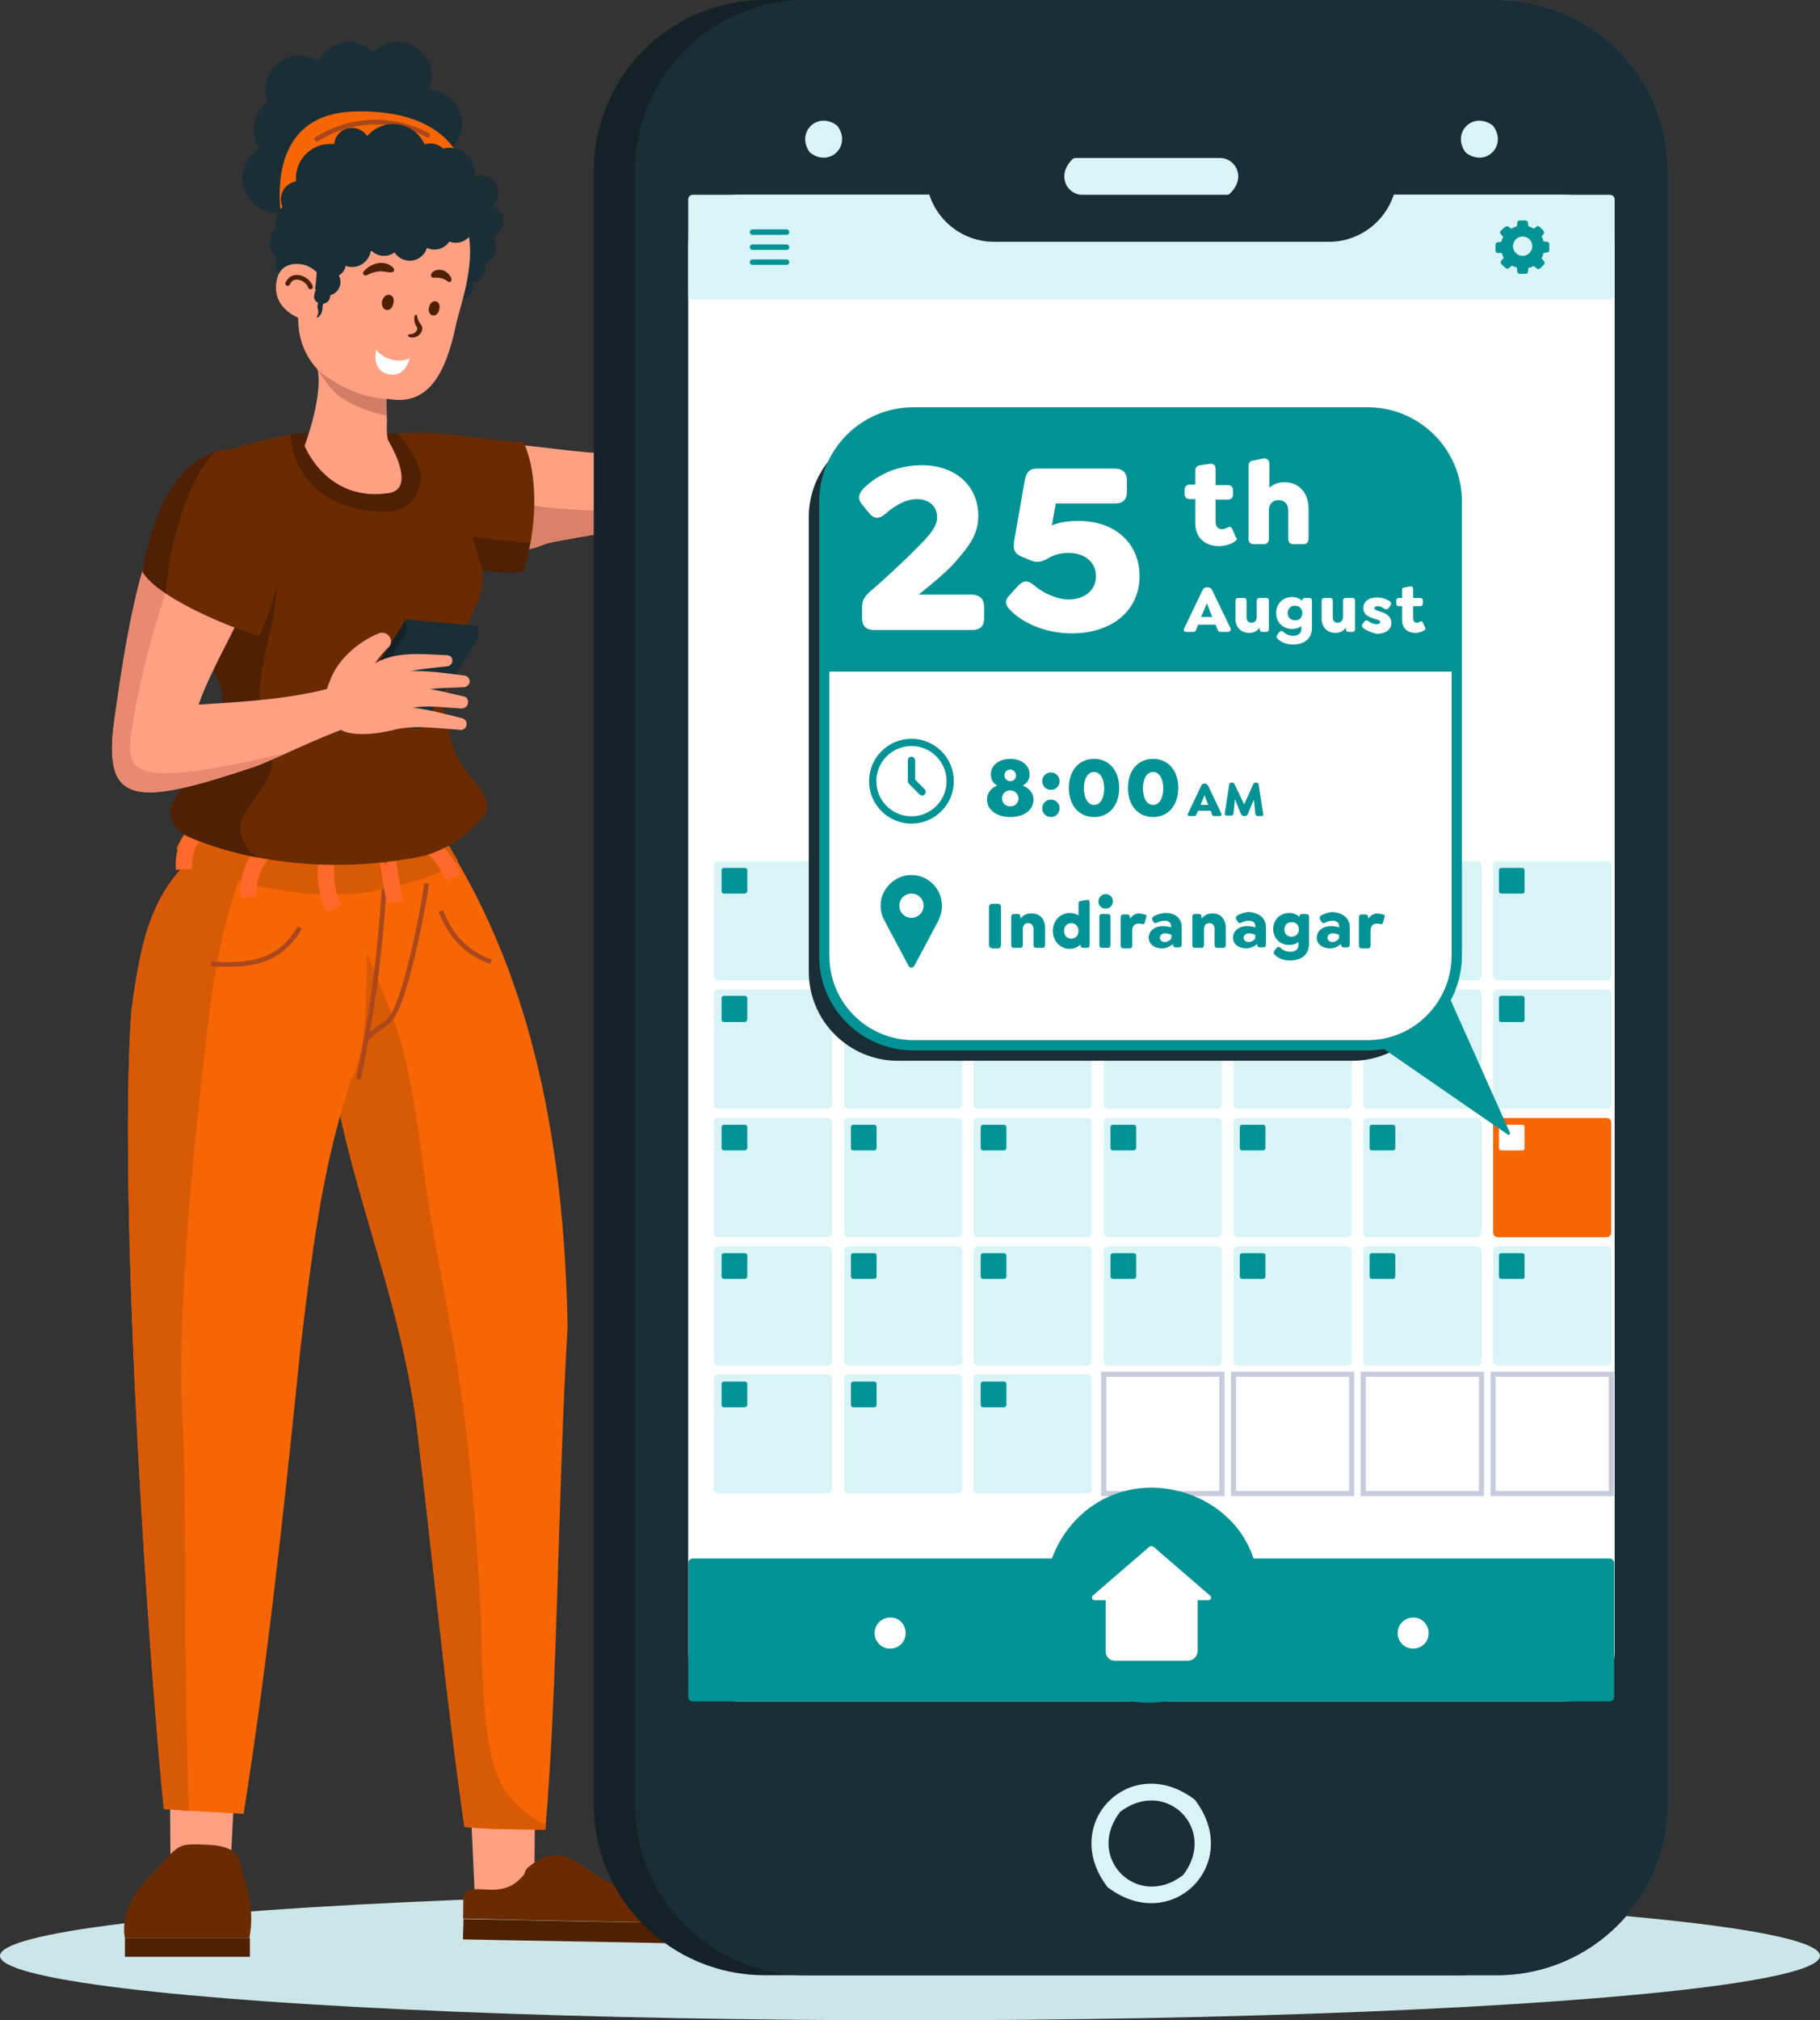 <svg xmlns="http://www.w3.org/2000/svg" xmlns:xlink="http://www.w3.org/1999/xlink" id="Layer_1" x="0px" y="0px" width="375.8px" height="416.9px" viewBox="0 0 375.8 416.9" style="enable-background:new 0 0 375.8 416.9;" xml:space="preserve"><rect x="0" y="0" width="375.8" height="416.9" fill="#333333" stroke="none"/><style type="text/css">	.Drop_x0020_Shadow{fill:none;}	.Outer_x0020_Glow_x0020_5_x0020_pt{fill:none;}	.Blue_x0020_Neon{fill:none;stroke:#8AACDA;stroke-width:7;stroke-linecap:round;stroke-linejoin:round;}	.Chrome_x0020_Highlight{fill:url(#SVGID_1_);stroke:#FFFFFF;stroke-width:0.363;stroke-miterlimit:1;}	.Jive_GS{fill:#FFDD00;}	.Alyssa_GS{fill:#A6D0E4;}	.st0{fill:#CCE6E8;}	.st1{fill:#FFA083;}	.st2{fill:#F66604;}	.st3{fill:#D95A04;}	.st4{fill:none;stroke:#AB471C;stroke-width:0.975;stroke-miterlimit:10;}	.st5{fill:#6B2B01;}	.st6{fill:#4F2001;}	.st7{fill:none;stroke:#AB471C;stroke-width:0.975;stroke-linecap:round;stroke-linejoin:round;stroke-miterlimit:10;}	.st8{fill:#D98068;}	.st9{fill:#FF7D5B;}	.st10{fill:none;stroke:#FF6A2A;stroke-width:3.366;stroke-miterlimit:10;}	.st11{fill:#D47D66;}	.st12{fill:#1A2E35;}	.st13{fill:#FFFFFF;}	.st14{fill:none;stroke:#4F2001;stroke-width:0.975;stroke-linecap:round;stroke-linejoin:round;stroke-miterlimit:10;}	.st15{fill:#B33650;}	.st16{fill:#132226;}	.st17{fill:#E88970;}	.st18{fill:#3275BF;}	.st19{fill:#D8F4F6;}	.st20{fill:#009294;}	.st21{fill:none;stroke:#009294;stroke-width:1.136;stroke-linecap:round;stroke-linejoin:round;stroke-miterlimit:10;}	.st22{fill:none;stroke:#C7CBDB;stroke-width:1.062;stroke-miterlimit:10;}	.st23{fill:#FFFFFF;stroke:#009294;stroke-width:2.124;stroke-miterlimit:10;}	.st24{fill:none;stroke:#009294;stroke-width:1.5;stroke-linecap:round;stroke-linejoin:round;stroke-miterlimit:10;}</style><linearGradient id="SVGID_1_" gradientUnits="userSpaceOnUse" x1="-196.123" y1="-411.768" x2="-196.123" y2="-412.768">	<stop offset="0" style="stop-color:#656565"></stop>	<stop offset="0.618" style="stop-color:#1B1B1B"></stop>	<stop offset="0.629" style="stop-color:#545454"></stop>	<stop offset="0.983" style="stop-color:#3E3E3E"></stop></linearGradient><ellipse class="st0" cx="187.9" cy="403.6" rx="187.9" ry="13.3"></ellipse><path class="st1" d="M97.1,371c0.3,6.5,0.6,13,0.9,19.4c4.1,0.1,8.2,0.2,12.3,0.3c0.1-6.8,0.1-13.5,0.2-20.3  C106.1,370.6,101.6,370.8,97.1,371z"></path><path class="st2" d="M46.5,182.2C55,197,62,212.7,69.7,227.7c5,24,13.4,42.5,16.5,67.8c3.1,25.8,5.9,55.1,9.7,81.5  c5.6,0.6,11.1,0.4,16.7,0.6c2.6-29.9,2.6-70.3,4.6-103.7c-0.6-33.6-5.9-67.8-23.2-96.9C78,178.1,62.2,179.9,46.5,182.2z"></path><path class="st3" d="M105.6,371.2c-3.5-4-4.6-10.1-5.2-15.2c-1-8.2-0.8-16.5-1.2-24.7c-1-19.3-2.7-38.6-6.2-57.7  c-1.7-9.5-3.6-18.9-5-28.5c-1.3-9.1-2.3-18.4-4.5-27.3c-2-8.4-6-16.2-8.9-24.3c-1.7-4.6-2.4-9.8-4.2-14.4c-8,0.9-15.9,1.9-23.8,3.1  C55,197,62,212.7,69.7,227.7c5,24,13.4,42.5,16.5,67.8c3.1,25.8,5.9,55.1,9.7,81.5c5.6,0.6,11.1,0.4,16.7,0.6c0-0.3,0.1-0.6,0.1-0.9  C110,375.2,107.5,373.4,105.6,371.2z"></path><path class="st4" d="M91,188c2.2,5.3,5,8.4,10.4,10.5"></path><path class="st5" d="M95.6,395.9c0.1-1.3,0-3.1,0.1-4.3c0.2-1.3,0.6-1.6,1.7-1.7c1.7-0.2,3.7,0.2,5.3,0c2.5-0.3,3.7-1.1,5.3-2.8  c0.5-0.6,0.3-1.2,1.1-1.8c2.7-2.2,5.3-3.5,8.8-1.7c3.5,1.8,5.9,4.4,10.1,5.7c4.2,1.3,8.8,2.7,10.5,7.5  C124.3,396.5,109.9,396.3,95.6,395.9z"></path><path class="st6" d="M138.6,401c-14.3-0.3-28.7-0.5-43-0.8c0-1.4,0.1-2.8,0.1-4.2c14.3,0.3,28.7,0.6,43,0.8  C138.6,398.2,138.6,399.6,138.6,401z"></path><path class="st7" d="M79.3,183.6c-0.8,13.1-2.5,25.9-5.2,38.7"></path><path class="st4" d="M75.8,214.2c3.8-3.7,4.8-2.2,6.9-8.2c2.1-6,4.4-16.7,5.4-23.7"></path><path class="st1" d="M35.1,367.2c0,6.5,0.1,13,0.1,19.5c4.1,0.2,8.2,0.5,12.3,0.7c0.3-6.8,0.7-13.5,1-20.3  C44,367.1,39.6,367.2,35.1,367.2z"></path><path class="st2" d="M27.1,208.8c2.3-17.3,4.8-26.4,16.7-35.3c11.2,1.4,21.8,3.9,32.5,7.8c-0.9,11.2-0.1,21.4-1.3,33.2  c-0.1,0.9-1.3,6.7-2.4,8c-5.4,16.5-7.5,29.9-10.6,56.1c-4.3,42.5-7.5,69-11.7,95.7c-5.4-0.3-11.1-0.6-16.4-1  C31,347,24.3,250.6,27.1,208.8z"></path><path class="st3" d="M38.2,319.5c0-9.6-0.1-19.1-0.6-28.6c-1.2-26.9,4.5-72,5.5-80.8c1.4-12.2,4.1-24.3,8.8-35.4  c-2.7-0.5-5.3-0.9-8.1-1.2c-11.9,8.9-14.4,18-16.7,35.3c-2.8,41.8,4,138.2,6.7,164.5c1.7,0.1,3.5,0.3,5.2,0.4  C38.4,355.6,38.2,337.6,38.2,319.5z"></path><path class="st4" d="M43.6,198.9c7.8,0.5,14.1-0.2,18.3-7.5"></path><path class="st5" d="M51.5,399.9H25.8c0,0-1.6-5.9,4.7-12.3c6.3-6.4,5.6-7.1,10.4-7c4.8,0.1,8.2,0.5,8.9,4.4  C50.4,388.8,52.8,392.8,51.5,399.9z"></path><rect x="25.8" y="399.9" class="st6" width="25.8" height="3.9"></rect><g>	<path class="st1" d="M147.6,49.9c-3.2,8.7-15.8,35.1-16.6,43.6c-13.3,1.1-30.7-4.9-43.8-0.8c-7.9,2.5-16.5,9.7-6.6,19   c2.5,2.3,24,4,31.5,0.7c3.5-1.5,29.3-3.6,31.6-10.3c1.8-5.1,11.2-45.7,12.7-49.2C153.6,51.8,150.5,51.1,147.6,49.9z"></path>	<path class="st8" d="M126.7,105.3c-8.8,0.3-17.9-0.8-26.4-2.9c-6.2-1.5-12.6-3.7-17.5-7.7c-5.9,3.4-9.9,9.5-2,17   c2.5,2.3,24,4,31.5,0.7c3.5-1.5,28.9-3.6,31.5-10.2C137.9,104.1,132,105.1,126.7,105.3z"></path>	<g>		<g>			<g>				<path class="st9" d="M147.2,35.4c-0.2,2-0.1,4,0.1,6c0.1,1.8,1.6,3.9,3,4.9c4.5,3.2-1.1,9.2-4.6,4.9c-2.2-3-3.2-6.4-2.5-10.1      c0.4-2,0.8-4.3,1.5-6.2C145.2,33.4,147.3,33.9,147.2,35.4L147.2,35.4z"></path>			</g>			<path class="st1" d="M146.2,50.1c0.7,5,5.8,6.3,8,4.9c5.3-3.2,5.5-5.9,7.5-11.4c1.2-3.1,1.6-7.6-3.1-8.8     c-1.4-0.4-4.8-0.4-6.6,0.5c-1.9,0.8-3.9,4.8-4.3,6.3C146.7,44.9,146.6,47,146.2,50.1z"></path>			<g>				<path class="st9" d="M148.8,38.8c0.4-4.6,0-8.7-2.5-12.7c-1-1.7,1.4-3.3,2.6-1.7c1.5,2,2.8,4.3,3.6,6.9c0.7,2.6,0.9,5.2,1,7.6      c0.1,1.3-1,2.4-2.3,2.5C149.9,41.4,148.7,40.2,148.8,38.8L148.8,38.8z"></path>			</g>			<g>				<path class="st9" d="M151.8,38.4c0.6-4.6,0.1-9.4-2.3-13.4c-0.5-0.7-0.2-1.7,0.5-2.2c0.7-0.4,1.6-0.2,2.1,0.4      c1.6,2.2,2.8,4.7,3.5,7.4c0.7,2.7,0.9,5.4,0.9,8.1C156.3,42,151.4,41.6,151.8,38.4L151.8,38.4z"></path>			</g>			<g>				<path class="st9" d="M157.7,38c0.4-2.9,1.2-5.8-0.7-8.2c-0.6-0.7-0.5-1.7,0.2-2.3c2.5-1.6,4.6,3.6,4.8,5.4      c0.3,1.9,0.3,3.7,0.3,5.4c0,1.3-1,2.4-2.3,2.4C158.7,40.8,157.5,39.5,157.7,38L157.7,38z"></path>			</g>			<g>				<path class="st9" d="M156.8,43.2c0.1-5.4-0.4-11-3.2-15.6c-0.5-0.7-0.2-1.7,0.5-2.2c0.7-0.4,1.6-0.2,2.1,0.4      c1.8,2.5,3.1,5.4,3.9,8.3c0.8,2.9,1.2,5.9,1.4,8.9C161.7,46.3,156.9,46.5,156.8,43.2L156.8,43.2z"></path>			</g>		</g>	</g></g><path class="st5" d="M108.1,91.2c-6.3,0-16.4-2.4-24.5-1.9c-12.4,0.9-16.7,16.2-3.1,23.3c3.5,1.8,21.6,6.6,27.6,5.3  C110.6,110.1,111.5,98.7,108.1,91.2z"></path><path class="st6" d="M100,111.1c-10.4-1.3-20-5-27.9-11.5c-0.5,4.6,2,9.8,8.3,13.1c3.5,1.8,21.6,6.6,27.6,5.3c0.6-1.8,1.1-3.9,1.4-6  C106.3,111.8,103.1,111.5,100,111.1z"></path><path class="st3" d="M40.4,169.2c3.9,3.2,13.7,9.4,29.6,6.5c13-2.3,18.4-4,20.7-5c1.2,2.4,2.5,4.7,3.9,7c-1.9,1.6-6,3.7-14.9,5.7  c-15.4,3.5-35.9-1.3-43.3-8.3C37.3,173,38.8,171.1,40.4,169.2z"></path><path class="st10" d="M41.1,171.6c0,0-3.5,1.9-3.1,7.8"></path><path class="st10" d="M54.4,175.9c0,0-3.5,3.4-3.1,9.2"></path><path class="st10" d="M67.4,178.1c0,0-0.8,4.2,1.5,9.4"></path><path class="st10" d="M79.9,176.7c0.1,0,0.9,5.6,1.6,9.4"></path><path class="st10" d="M86.5,172.7c0,0,4.9,2.7,7.1,8.4"></path><path class="st5" d="M93.1,152.5c-1.6-8.4-2.4-2.3,0.7-16.1c2-9,7.7-13.4,5.3-20.5c-4.8-14.1-2-26.7-19.3-26.5H61.4  c-27.9,5-27.9,12.8-27.9,25.5L44.9,140c2.3,5.3,0.6,7-1.2,12.1c-1.5,4.2-4.9,9.4-6.3,10.9c-5.6,6.5,1.4,9.6,1.4,9.6s20.3,9.9,48.9,4  c4.8-1.6,8-3.4,11.4-7.4c0,0,3.4-1.9-0.1-6.6C95.9,158.5,93.8,156.3,93.1,152.5z"></path><path class="st6" d="M56,155.6c-1.3-5.2-2.9-10-2.2-15.4c1-8.2,4.5-15.7,3-24.2c-1.5-8.5-6.8-15.6-12.4-22  c-10.8,4.9-10.9,11.6-10.8,20.8L44.9,140c2.3,5.3,0.6,7-1.2,12.1c-1.5,4.2-4.9,9.4-6.3,10.9c-5.6,6.5,1.4,9.6,1.4,9.6  s5.4,2.6,14.5,4.4c-2.8-1.6-4.2-5-3.5-7.4C51.1,165.2,57.4,160.8,56,155.6z"></path><path class="st6" d="M66.1,101.5c3.4,2.7,8.3,4,12.5,4.1c4.5,0.1,7.6-1.5,8.3-6.8c0.4-3-4.5-9.3-4.8-9.3c-0.7,0-1.5-0.1-2.3-0.1  H61.4c-0.5,0.1-0.9,0.2-1.3,0.3C60.1,94.1,62.2,98.4,66.1,101.5z"></path><path class="st1" d="M62.9,92c0,0,4.6,11.9,17.7,9.7c5.5-1.3-0.5-10.9-0.5-10.9c-0.2-1-0.3-1.7-0.2-4.3c-0.3-3.1-0.2-7.7,1.2-10.9  c-1.8-2.7-12.5-3.3-15.6,0.4C66.9,81.3,62.9,92,62.9,92z"></path><path class="st11" d="M70,81.7c2.2,1.7,4.9,2.7,7.5,3.5c0.8,0.2,1.6,0.4,2.4,0.6c-0.2-3.1-0.1-7.2,1.2-10.2  c-1.8-2.7-12.5-3.3-15.6,0.4c0,0.1,0.1,0.3,0.1,0.4C66.9,78.3,68.1,80.2,70,81.7z"></path><path class="st12" d="M100.3,54.9c0,2-1.6,3.6-3.6,3.6S93,56.9,93,54.9c0-2,1.6-3.6,3.6-3.6S100.3,52.9,100.3,54.9z"></path><circle class="st12" cx="95.3" cy="59.3" r="2.3"></circle><path class="st12" d="M90.8,66.4l1.5-23.7l9.2-0.4c0,0,1.9,11.5-8.5,21.5C93,63.8,90.9,66.4,90.8,66.4z"></path><path class="st12" d="M102.4,51c0,2-1.6,3.6-3.6,3.6S95.1,53,95.1,51c0-2,1.6-3.6,3.6-3.6S102.4,49,102.4,51z"></path><path class="st1" d="M70.7,43.2c5.1-4,3.8-7.7,10.5-6.3c0.2,0,0.5,0.1,0.7,0.2c0.2,0,0.5,0.1,0.7,0.1c6.8,1.5,9.4,1.7,12.7,7.2  c4.2,7.2-0.3,18.6-1.1,22.4c-2.2,10.8-6,16.7-13.5,15.6c-4.2-0.3-8-0.9-14.5-5.5c-5.3-5.2-5-11.2-4.2-16.8  C62.7,56.3,67.6,45.7,70.7,43.2z"></path><path class="st13" d="M77.7,72.1c0.9,1.7,4.7,3.1,6.9,1.8c0,0-0.8,4.2-4.5,3.3C76.5,76.3,77.7,72.1,77.7,72.1z"></path><g>	<path class="st6" d="M81,62.6c-0.2,0.7-0.7,1.1-1.1,1c-0.4-0.1-0.6-0.7-0.5-1.4c0.2-0.7,0.7-1.1,1.1-1C80.9,61.4,81.1,62,81,62.6z"></path>	<path class="st6" d="M81.2,62.7c-0.5,2.1-2.7,1.4-2.3-0.6C79.5,60.1,81.8,60.6,81.2,62.7L81.2,62.7z M80.7,62.6   c0.2-1-0.5-1.4-0.8-0.2C79.6,63.6,80.4,63.5,80.7,62.6L80.7,62.6z"></path></g><g>	<path class="st6" d="M90.4,63.8c-0.2,0.6-0.6,1-1,0.9c-0.4-0.1-0.6-0.7-0.4-1.3c0.2-0.6,0.6-1,1-0.9C90.4,62.7,90.6,63.2,90.4,63.8   z"></path>	<path class="st6" d="M90.7,63.9c-0.5,2-2.6,1.3-2.1-0.5C89,61.5,91.2,61.9,90.7,63.9L90.7,63.9z M90.2,63.8   c0.2-0.8-0.4-1.3-0.7-0.2C89.2,64.7,89.9,64.6,90.2,63.8L90.2,63.8z"></path></g><g>	<path class="st6" d="M86.1,65.1c0.1,0.5,0.2,0.9,0.4,1.3c0.3,0.4,0.8,1,0.7,1.5c-0.2,1.3-1.6,2.1-2.8,1.6c-0.2-0.1-0.2-0.5,0.1-0.5   c0.4,0,0.8-0.1,1.1-0.3c0.4-0.3,0.7-0.8,0.5-1.2c-0.1-0.2-0.3-0.4-0.4-0.7c-0.2-0.6-0.2-1.1-0.1-1.6c0-0.1,0.2-0.2,0.3-0.2   C86,64.9,86.1,65,86.1,65.1L86.1,65.1z"></path></g><g>	<path class="st6" d="M80.7,56.2c-0.9,0-1.6-0.3-2.5-0.2c-0.9,0.1-1.7,0.4-2.5,0.8c-0.3,0.1-0.6,0-0.7-0.3c-0.1-0.2,0-0.4,0.1-0.5   c1.1-1.3,3-2.1,4.7-1.6c0.6,0.2,2.1,1,1.4,1.7C81,56.2,80.8,56.2,80.7,56.2L80.7,56.2z"></path></g><g>	<path class="st6" d="M89,56.7c0.3-1,1.6-1.2,2.5-0.9c0.8,0.2,2.4,1.8,1.4,2.4c-0.2,0-0.3,0-0.4-0.1c-0.9-0.7-1.6-0.8-2.7-0.8   C89.3,57.4,88.9,57.1,89,56.7L89,56.7z"></path></g><g>	<circle class="st12" cx="68.6" cy="19.7" r="7.1"></circle>	<circle class="st12" cx="72.1" cy="15.8" r="7.1"></circle>	<circle class="st12" cx="82" cy="15.8" r="7.1"></circle>	<circle class="st12" cx="77.5" cy="23" r="7.1"></circle>	<path class="st12" d="M95.4,25.6c0,3.9-3.2,7.1-7.1,7.1s-7.1-3.2-7.1-7.1s3.2-7.1,7.1-7.1S95.4,21.7,95.4,25.6z"></path>	<circle class="st12" cx="59.5" cy="26.8" r="7.1"></circle>	<circle class="st12" cx="61.9" cy="18.6" r="7.1"></circle>	<circle class="st12" cx="57.2" cy="36.8" r="7.1"></circle></g><path class="st2" d="M95.6,34.7c0,0-2-12.2-22.3-11.7S58.4,46.5,58.4,46.5L95.6,34.7z"></path><path class="st7" d="M88.3,27.9c0,0-10.7-6.6-22.9,0.8"></path><path class="st12" d="M102.9,39.8c0,2-1.6,3.6-3.6,3.6c-2,0-3.6-1.6-3.6-3.6c0-2,1.6-3.6,3.6-3.6C101.3,36.1,102.9,37.8,102.9,39.8z  "></path><path class="st12" d="M101.5,42.3C99,32.4,75.1,28.6,75.1,28.6s-10.2-0.1-15.4,12.1c-2.8,7.4-1,16.3-1,16.3l3.4-0.2  c0,0,7.3-0.4,7.9-6.1c10.3,2.6,18.4,0.9,28.6-4.8C99.9,44.9,102,44.2,101.5,42.3z"></path><circle class="st12" cx="100.3" cy="45.7" r="3.6"></circle><path class="st12" d="M76.6,51.2c0,2.1-1.7,3.9-3.9,3.9c-2.1,0-3.9-1.7-3.9-3.9c0-2.1,1.7-3.9,3.9-3.9  C74.9,47.3,76.6,49.1,76.6,51.2z"></path><path class="st12" d="M71.4,54.4c0,1.6-1.3,2.8-2.8,2.8c-1.6,0-2.8-1.3-2.8-2.8s1.3-2.8,2.8-2.8C70.2,51.5,71.4,52.8,71.4,54.4z"></path><path class="st12" d="M70.3,58.2c0,1.6-1.3,2.8-2.8,2.8c-1.6,0-2.8-1.3-2.8-2.8c0-1.6,1.3-2.8,2.8-2.8C69,55.4,70.3,56.6,70.3,58.2z  "></path><circle class="st12" cx="66" cy="55.4" r="2.1"></circle><path class="st12" d="M68.2,61c0,0.9-0.7,1.7-1.7,1.7s-1.7-0.7-1.7-1.7c0-0.9,0.7-1.7,1.7-1.7S68.2,60.1,68.2,61z"></path><path class="st12" d="M83,49.1c0,2-1.6,3.7-3.7,3.7c-2,0-3.7-1.6-3.7-3.7c0-2,1.6-3.7,3.7-3.7C81.4,45.5,83,47.1,83,49.1z"></path><path class="st12" d="M97.8,46.4c0,2-1.6,3.7-3.7,3.7c-2,0-3.7-1.6-3.7-3.7c0-2,1.6-3.7,3.7-3.7C96.1,42.8,97.8,44.4,97.8,46.4z"></path><circle class="st12" cx="89.7" cy="47.8" r="3.7"></circle><path class="st12" d="M88.3,50.1c0,2-1.6,3.7-3.7,3.7c-2,0-3.7-1.6-3.7-3.7c0-2,1.6-3.7,3.7-3.7C86.6,46.5,88.3,48.1,88.3,50.1z"></path><path class="st12" d="M66.3,61.4c0,0-1,1.4-0.7,2.3c0.4,0.9-0.3,1.9-0.3,1.9s1.2-0.2,1.3-2.1c0.1-1.9,1.2-2.3,0.5-2.6  C66.7,60.7,66.3,61.4,66.3,61.4z"></path><circle class="st12" cx="60.6" cy="54.4" r="3.7"></circle><circle class="st12" cx="60.6" cy="45.7" r="3.7"></circle><path class="st12" d="M65.4,41.1c0,2-1.6,3.7-3.7,3.7s-3.7-1.6-3.7-3.7c0-2,1.6-3.7,3.7-3.7S65.4,39.1,65.4,41.1z"></path><path class="st12" d="M76.4,30.1c0,2-1.6,3.7-3.7,3.7c-2,0-3.7-1.6-3.7-3.7s1.6-3.7,3.7-3.7C74.7,26.4,76.4,28,76.4,30.1z"></path><path class="st12" d="M63.1,50.1c0,2-1.6,3.7-3.7,3.7s-3.7-1.6-3.7-3.7c0-2,1.6-3.7,3.7-3.7S63.1,48.1,63.1,50.1z"></path><g>	<path class="st1" d="M65.4,56.2c-0.5-0.6-1.7-1.3-2.4-1.5c-2.3-0.6-5.1-0.2-5.8,2.9c-0.8,3.1,0.5,6.1,4,7.8   c0.7,0.4,2.1,0.7,2.9,0.3C64.5,62.4,65,61.8,65.4,56.2z"></path>	<path class="st14" d="M64.1,59.2c-0.5-1.7-3.6-3.1-4.7-0.7"></path></g><circle class="st12" cx="81.2" cy="32.7" r="7.1"></circle><circle class="st12" cx="68.2" cy="36.8" r="7.1"></circle><circle class="st12" cx="92.8" cy="35.8" r="5.3"></circle><path class="st12" d="M92.5,33.2c0,2-1.6,3.6-3.6,3.6s-3.6-1.6-3.6-3.6c0-2,1.6-3.6,3.6-3.6S92.5,31.2,92.5,33.2z"></path><path class="st15" d="M41.1,144.8C41.1,144.8,41.1,144.8,41.1,144.8C41.1,144.8,41.1,144.8,41.1,144.8z"></path><path class="st12" d="M98.8,131.7c-5-0.5-9.9-0.9-14.9-1.4c-3.9,6.3-7.7,12.5-11.6,18.8c4.8,0.5,9.7,0.9,14.5,1.3  C90.9,144.2,94.8,138,98.8,131.7z"></path><path class="st12" d="M98.8,131.7c0-0.8-0.1-1.7-0.1-2.5c-5-0.5-9.9-0.9-14.9-1.4c0,0.8,0.1,1.7,0.1,2.5  C88.9,130.8,93.9,131.3,98.8,131.7z"></path><path class="st16" d="M83.8,127.8c-3.9,6.3-7.8,12.5-11.6,18.8c0.1,0.8,0.1,1.7,0.2,2.5c3.9-6.3,7.7-12.5,11.6-18.8  C83.9,129.5,83.9,128.6,83.8,127.8z"></path><path class="st1" d="M69.1,149.2c-0.6-1.6-0.8-3.8,0.3-5.8c1.1-2,4.6-4.8,6.6-5.5c1.9-0.6,2.6-0.9,4.1-1.4c0.8-0.2,1.4-0.4,2.1-0.5  c0.7-0.1,1.4,0.1,1.2,1c-0.6,4.3,1.1,8.1-0.7,12.9C82.4,150.8,70.6,153.3,69.1,149.2z"></path><g>	<path class="st1" d="M80.2,133.6c-3.3,3.1-5.3,7-4.3,11.3c0.5,2.5-1.1,4.9-3.6,5.4s-4.9-1.1-5.4-3.6c-0.3-2.4,0.6-4.7,1.5-6.9   c1.8-4.2,5.9-7.5,9.8-9.1C80.1,130,81.6,132.3,80.2,133.6L80.2,133.6z"></path></g><g>	<path class="st1" d="M80,146c5.4-0.6,10.4,1,15.4,2.2c0.7,0.2,1.1,0.8,0.9,1.5c-0.1,0.6-0.7,1-1.3,0.9c-4.7-0.3-9.7-1.1-14.1,0.1   C77.5,151.5,76.6,146.5,80,146L80,146z"></path></g><g>	<path class="st1" d="M80,142.9c5.1-2.2,10.7-0.3,15.7,0.8c0.7,0.1,1.1,0.8,0.9,1.5c-0.1,0.6-0.7,1-1.3,1c-4.3-0.2-9.6-1.2-13.2,1   C79.2,148.9,76.8,144.3,80,142.9L80,142.9z"></path></g><g>	<path class="st1" d="M80.7,139c5.2-1.1,10.2-0.2,15.2,0.4c0.7,0.1,1.1,0.7,1.1,1.3c-0.1,0.6-0.6,1-1.1,1.1   c-4.6,0.2-9.6,0.2-13.8,1.8C78.8,144.7,77.4,139.8,80.7,139L80.7,139z"></path></g><g>	<path class="st1" d="M76.6,137.4c4.6-3.2,10.5-2.4,15.7-2.2c0.7,0,1.2,0.6,1.1,1.2c0,0.6-0.5,1-1,1.1c-4.2,0.5-9.7,0.6-12.7,3.5   C77.1,143.5,73.7,139.5,76.6,137.4L76.6,137.4z"></path></g><path class="st1" d="M69.3,141.7c-9.1,2.6-18.9,3.1-28.3,3.7c2.9-8.3,9.7-18.9,12.2-26.7c2.5-7.8,5.6-17.5-0.8-24.1  c-2.7-2.4-10.7-2.7-17.4,9.2c-6,10.7-8.7,25.5-11.4,44.9c-2.5,17.8,4.6,17.7,29.3,9.4c2.1-0.7,14.3-6.5,18.7-7.9  C72.2,150.1,70.9,142.3,69.3,141.7z"></path><path class="st17" d="M27.5,148.7c1.7-10.1,5-22.4,8.6-31.6c3-7.9,6.8-15.5,9.8-23.5c-3.3,0.9-7.3,3.8-10.9,10.2  c-6,10.7-8.7,25.5-11.4,44.9c-2.5,17.8,4.6,17.7,29.3,9.4c0.9-0.3,3.5-1.5,6.6-2.8C24.6,163.5,25.8,159.1,27.5,148.7z"></path><path class="st5" d="M53.6,131.2c1.3-2.7,12.2-29.3-1.3-37.6c-4.9-2.2-12.8-0.9-18.3,9.7c-2.2,4.2-3.7,9.2-4.6,14.7  C32.9,123.9,50.2,130.5,53.6,131.2z"></path><path class="st6" d="M44.5,93.2c-3.6,1.1-7.4,4.2-10.5,10c-2.2,4.2-3.7,9.2-4.6,14.7c0.9,1.5,2.6,3,4.8,4.5  C35,111.9,38.8,98.6,44.5,93.2z"></path><path id="XMLID_00000158017977613357479740000017681383419758767495_" class="st18" d="M309.1,0H166.4c-19.5,0-35.3,15.8-35.3,35.3  v337c0,19.5,15.8,35.3,35.3,35.3h142.7c19.5,0,35.3-15.8,35.3-35.3v-337C344.4,15.8,328.6,0,309.1,0z"></path><path id="XMLID_00000042695493242125158280000000655175213330976655_" class="st16" d="M300.6,0H157.9c-19.5,0-35.3,15.8-35.3,35.3  v337c0,19.5,15.8,35.3,35.3,35.3h142.7c19.5,0,35.3-15.8,35.3-35.3v-337C335.9,15.8,320.1,0,300.6,0z"></path><path id="XMLID_00000095335488136481253530000002242521936672947106_" class="st12" d="M309.1,0H166.4c-19.5,0-35.3,15.8-35.3,35.3  v337c0,19.5,15.8,35.3,35.3,35.3h142.7c19.5,0,35.3-15.8,35.3-35.3v-337C344.4,15.8,328.6,0,309.1,0z"></path><g>	<path id="XMLID_00000040556170096923101610000006646803017999283131_" class="st19" d="M302.8,31.6c4,2.9,8.4-1.5,5.6-5.5   c-0.1-0.1-0.2-0.2-0.3-0.3c-4-2.8-8.3,1.5-5.6,5.5C302.6,31.4,302.7,31.5,302.8,31.6z"></path>	<path id="XMLID_00000160177316561365274450000018038621892132585654_" class="st19" d="M167.4,31.6c4,2.9,8.4-1.5,5.6-5.5   c-0.1-0.1-0.2-0.2-0.3-0.3c-4-2.8-8.3,1.5-5.6,5.5C167.2,31.4,167.3,31.5,167.4,31.6z"></path></g><g>	<path id="XMLID_00000182492963073742306300000005738565888019150981_" class="st20" d="M223.5,40.2H252c2.1,0,3.8-1.7,3.8-3.8   c0-2.1-1.7-3.8-3.8-3.8h-28.4c-2.1,0-3.8,1.7-3.8,3.8C219.8,38.5,221.5,40.2,223.5,40.2z"></path></g><path id="XMLID_00000093878729625371129670000011568009816785830585_" class="st19" d="M246.6,371.3c-13.1-9.9-27.9,4.9-18,18  c0.1,0.1,0.1,0.2,0.2,0.2c13.1,9.9,27.9-4.9,18-18C246.8,371.5,246.7,371.4,246.6,371.3z M244.2,387c-9.4,7.1-20.1-3.6-13-13  c0.1-0.1,0.1-0.2,0.2-0.2c9.4-7,20,3.6,13,13C244.3,386.9,244.2,387,244.2,387z"></path><path id="XMLID_00000108300043790384966790000014575134120537386929_" class="st13" d="M323,351.1H152.5c-5.7,0-10.4-4.6-10.4-10.4  V50.6c0-5.7,4.6-10.4,10.4-10.4H323c5.7,0,10.4,4.6,10.4,10.4v290.2C333.4,346.4,328.7,351.1,323,351.1z"></path><path class="st19" d="M333.4,60.7V41.2c0-0.6-0.4-1-1-1H143.1c-0.6,0-1,0.4-1,1v19.6c0,0.6,0.4,1,1,1h189.2  C332.9,61.7,333.4,61.3,333.4,60.7z"></path><g>	<line class="st21" x1="155.4" y1="47.9" x2="162.4" y2="47.9"></line>	<line class="st21" x1="155.4" y1="51" x2="162.4" y2="51"></line>	<line class="st21" x1="155.4" y1="54.1" x2="162.4" y2="54.1"></line></g><path id="Shape_00000133489970941134402850000015449022649846260652_" class="st20" d="M310.1,52.2c0.1,0.3,0.2,0.7,0.4,1l-0.5,0.6  c-0.2,0.2-0.1,0.5,0,0.7l0.9,0.8c0.2,0.2,0.5,0.2,0.7,0l0.6-0.5c0.3,0.2,0.7,0.3,1,0.4l0.1,0.8c0,0.3,0.3,0.5,0.5,0.5h1.2  c0.3,0,0.5-0.2,0.5-0.4l0.1-0.8c0.4-0.1,0.7-0.2,1.1-0.4l0.6,0.5c0.2,0.2,0.5,0.1,0.7,0l0.8-0.8c0.2-0.2,0.2-0.5,0-0.7l-0.5-0.6  c0.2-0.3,0.3-0.7,0.4-1.1l0.7-0.1c0.3,0,0.5-0.2,0.5-0.5v-1.2c0-0.3-0.2-0.5-0.5-0.5l-0.7-0.1c-0.1-0.4-0.2-0.7-0.4-1l0.4-0.5  c0.2-0.2,0.1-0.5,0-0.7l-0.8-0.8c-0.2-0.2-0.5-0.2-0.7,0l-0.5,0.4c-0.3-0.2-0.7-0.4-1.1-0.5l-0.1-0.7c0-0.3-0.3-0.5-0.5-0.5h-1.2  c-0.3,0-0.5,0.2-0.5,0.5l-0.1,0.7c-0.4,0.1-0.8,0.3-1.1,0.5l-0.6-0.4c-0.2-0.2-0.5-0.1-0.7,0l-0.9,0.8c-0.2,0.2-0.2,0.5,0,0.7  l0.5,0.6c-0.2,0.3-0.3,0.7-0.4,1l-0.7,0.1c-0.3,0-0.5,0.2-0.5,0.5v1.2c0,0.3,0.2,0.5,0.5,0.5L310.1,52.2z M314.4,48.8  c1.1,0,2,0.9,2,2c0,1.1-0.9,2-2,2c-1.1,0-2-0.9-2-2C312.4,49.7,313.3,48.8,314.4,48.8z"></path><path class="st12" d="M274.4,49.9h-69.1c-7.8,0-14.1-6.3-14.1-14.1v-7.1h97.3v7.1C288.5,43.5,282.2,49.9,274.4,49.9z"></path><path id="XMLID_00000049929227121533457120000005348734848671176369_" class="st19" d="M223.5,40.2l29.8,0c0.3,0,0.5-0.1,0.7-0.3  c3.4-3.3,1.1-7.3-2.1-7.3l-29.8,0c-0.3,0-0.5,0.1-0.7,0.3C218.1,36.2,220.3,40.2,223.5,40.2z"></path><path class="st19" d="M170.8,202.3h-22.4c-0.6,0-1-0.4-1-1v-22.6c0-0.6,0.4-1,1-1h22.4c0.6,0,1,0.4,1,1v22.6  C171.8,201.8,171.4,202.3,170.8,202.3z"></path><path class="st19" d="M197.7,202.3h-22.4c-0.6,0-1-0.4-1-1v-22.6c0-0.6,0.4-1,1-1h22.4c0.6,0,1,0.4,1,1v22.6  C198.7,201.8,198.2,202.3,197.7,202.3z"></path><path class="st19" d="M224.5,202.3H202c-0.6,0-1-0.4-1-1v-22.6c0-0.6,0.4-1,1-1h22.4c0.6,0,1,0.4,1,1v22.6  C225.5,201.8,225,202.3,224.5,202.3z"></path><path class="st19" d="M251.3,202.3h-22.4c-0.6,0-1-0.4-1-1v-22.6c0-0.6,0.4-1,1-1h22.4c0.6,0,1,0.4,1,1v22.6  C252.3,201.8,251.8,202.3,251.3,202.3z"></path><path class="st19" d="M278.1,202.3h-22.4c-0.6,0-1-0.4-1-1v-22.6c0-0.6,0.4-1,1-1h22.4c0.6,0,1,0.4,1,1v22.6  C279.1,201.8,278.7,202.3,278.1,202.3z"></path><path class="st19" d="M170.8,228.8h-22.4c-0.6,0-1-0.4-1-1v-22.6c0-0.6,0.4-1,1-1h22.4c0.6,0,1,0.4,1,1v22.6  C171.8,228.3,171.4,228.8,170.8,228.8z"></path><path class="st19" d="M197.7,228.8h-22.4c-0.6,0-1-0.4-1-1v-22.6c0-0.6,0.4-1,1-1h22.4c0.6,0,1,0.4,1,1v22.6  C198.7,228.3,198.2,228.8,197.7,228.8z"></path><path class="st19" d="M224.5,228.8H202c-0.6,0-1-0.4-1-1v-22.6c0-0.6,0.4-1,1-1h22.4c0.6,0,1,0.4,1,1v22.6  C225.5,228.3,225,228.8,224.5,228.8z"></path><path class="st19" d="M251.3,228.8h-22.4c-0.6,0-1-0.4-1-1v-22.6c0-0.6,0.4-1,1-1h22.4c0.6,0,1,0.4,1,1v22.6  C252.3,228.3,251.8,228.8,251.3,228.8z"></path><path class="st19" d="M278.1,228.8h-22.4c-0.6,0-1-0.4-1-1v-22.6c0-0.6,0.4-1,1-1h22.4c0.6,0,1,0.4,1,1v22.6  C279.1,228.3,278.7,228.8,278.1,228.8z"></path><path class="st19" d="M170.8,255.3h-22.4c-0.6,0-1-0.4-1-1v-22.6c0-0.6,0.4-1,1-1h22.4c0.6,0,1,0.4,1,1v22.6  C171.8,254.8,171.4,255.3,170.8,255.3z"></path><path class="st19" d="M197.7,255.3h-22.4c-0.6,0-1-0.4-1-1v-22.6c0-0.6,0.4-1,1-1h22.4c0.6,0,1,0.4,1,1v22.6  C198.7,254.8,198.2,255.3,197.7,255.3z"></path><path class="st19" d="M224.5,255.3H202c-0.6,0-1-0.4-1-1v-22.6c0-0.6,0.4-1,1-1h22.4c0.6,0,1,0.4,1,1v22.6  C225.5,254.8,225,255.3,224.5,255.3z"></path><path class="st19" d="M251.3,255.3h-22.4c-0.6,0-1-0.4-1-1v-22.6c0-0.6,0.4-1,1-1h22.4c0.6,0,1,0.4,1,1v22.6  C252.3,254.8,251.8,255.3,251.3,255.3z"></path><path class="st19" d="M278.1,255.3h-22.4c-0.6,0-1-0.4-1-1v-22.6c0-0.6,0.4-1,1-1h22.4c0.6,0,1,0.4,1,1v22.6  C279.1,254.8,278.7,255.3,278.1,255.3z"></path><path class="st19" d="M170.8,281.8h-22.4c-0.6,0-1-0.4-1-1v-22.6c0-0.6,0.4-1,1-1h22.4c0.6,0,1,0.4,1,1v22.6  C171.8,281.3,171.4,281.8,170.8,281.8z"></path><path class="st19" d="M197.7,281.8h-22.4c-0.6,0-1-0.4-1-1v-22.6c0-0.6,0.4-1,1-1h22.4c0.6,0,1,0.4,1,1v22.6  C198.7,281.3,198.2,281.8,197.7,281.8z"></path><path class="st19" d="M224.5,281.8H202c-0.6,0-1-0.4-1-1v-22.6c0-0.6,0.4-1,1-1h22.4c0.6,0,1,0.4,1,1v22.6  C225.5,281.3,225,281.8,224.5,281.8z"></path><path class="st19" d="M251.3,281.8h-22.4c-0.6,0-1-0.4-1-1v-22.6c0-0.6,0.4-1,1-1h22.4c0.6,0,1,0.4,1,1v22.6  C252.3,281.3,251.8,281.8,251.3,281.8z"></path><path class="st19" d="M278.1,281.8h-22.4c-0.6,0-1-0.4-1-1v-22.6c0-0.6,0.4-1,1-1h22.4c0.6,0,1,0.4,1,1v22.6  C279.1,281.3,278.7,281.8,278.1,281.8z"></path><path class="st19" d="M304.9,202.3h-22.4c-0.6,0-1-0.4-1-1v-22.6c0-0.6,0.4-1,1-1h22.4c0.6,0,1,0.4,1,1v22.6  C305.9,201.8,305.5,202.3,304.9,202.3z"></path><path class="st19" d="M304.9,228.8h-22.4c-0.6,0-1-0.4-1-1v-22.6c0-0.6,0.4-1,1-1h22.4c0.6,0,1,0.4,1,1v22.6  C305.9,228.3,305.5,228.8,304.9,228.8z"></path><path class="st19" d="M304.9,255.3h-22.4c-0.6,0-1-0.4-1-1v-22.6c0-0.6,0.4-1,1-1h22.4c0.6,0,1,0.4,1,1v22.6  C305.9,254.8,305.5,255.3,304.9,255.3z"></path><path class="st19" d="M304.9,281.8h-22.4c-0.6,0-1-0.4-1-1v-22.6c0-0.6,0.4-1,1-1h22.4c0.6,0,1,0.4,1,1v22.6  C305.9,281.3,305.5,281.8,304.9,281.8z"></path><path class="st19" d="M331.7,202.3h-22.4c-0.6,0-1-0.4-1-1v-22.6c0-0.6,0.4-1,1-1h22.4c0.6,0,1,0.4,1,1v22.6  C332.7,201.8,332.3,202.3,331.7,202.3z"></path><path class="st19" d="M331.7,228.8h-22.4c-0.6,0-1-0.4-1-1v-22.6c0-0.6,0.4-1,1-1h22.4c0.6,0,1,0.4,1,1v22.6  C332.7,228.3,332.3,228.8,331.7,228.8z"></path><path class="st2" d="M331.7,255.3h-22.4c-0.6,0-1-0.4-1-1v-22.6c0-0.6,0.4-1,1-1h22.4c0.6,0,1,0.4,1,1v22.6  C332.7,254.8,332.3,255.3,331.7,255.3z"></path><path class="st19" d="M331.7,281.8h-22.4c-0.6,0-1-0.4-1-1v-22.6c0-0.6,0.4-1,1-1h22.4c0.6,0,1,0.4,1,1v22.6  C332.7,281.3,332.3,281.8,331.7,281.8z"></path><path class="st19" d="M170.8,308.2h-22.4c-0.6,0-1-0.4-1-1v-22.6c0-0.6,0.4-1,1-1h22.4c0.6,0,1,0.4,1,1v22.6  C171.8,307.8,171.4,308.2,170.8,308.2z"></path><path class="st19" d="M197.7,308.2h-22.4c-0.6,0-1-0.4-1-1v-22.6c0-0.6,0.4-1,1-1h22.4c0.6,0,1,0.4,1,1v22.6  C198.7,307.8,198.2,308.2,197.7,308.2z"></path><path class="st19" d="M224.5,308.2H202c-0.6,0-1-0.4-1-1v-22.6c0-0.6,0.4-1,1-1h22.4c0.6,0,1,0.4,1,1v22.6  C225.5,307.8,225,308.2,224.5,308.2z"></path><rect x="227.9" y="283.6" class="st22" width="24.4" height="24.6"></rect><rect x="254.7" y="283.6" class="st22" width="24.4" height="24.6"></rect><rect x="281.5" y="283.6" class="st22" width="24.4" height="24.6"></rect><rect x="308.3" y="283.6" class="st22" width="24.4" height="24.6"></rect><path class="st20" d="M153.8,184.4h-4.3c-0.3,0-0.5-0.2-0.5-0.5v-4.3c0-0.3,0.2-0.5,0.5-0.5h4.3c0.3,0,0.5,0.2,0.5,0.5v4.3  C154.3,184.1,154,184.4,153.8,184.4z"></path><rect x="175.7" y="179" class="st20" width="5.3" height="5.3"></rect><rect x="202.5" y="179" class="st20" width="5.3" height="5.3"></rect><rect x="229.2" y="179" class="st20" width="5.3" height="5.3"></rect><rect x="256" y="179" class="st20" width="5.3" height="5.3"></rect><rect x="282.8" y="179" class="st20" width="5.3" height="5.3"></rect><path class="st20" d="M314.4,184.4H310c-0.3,0-0.5-0.2-0.5-0.5v-4.3c0-0.3,0.2-0.5,0.5-0.5h4.3c0.3,0,0.5,0.2,0.5,0.5v4.3  C314.9,184.1,314.6,184.4,314.4,184.4z"></path><path class="st20" d="M153.8,210.9h-4.3c-0.3,0-0.5-0.2-0.5-0.5V206c0-0.3,0.2-0.5,0.5-0.5h4.3c0.3,0,0.5,0.2,0.5,0.5v4.3  C154.3,210.6,154,210.9,153.8,210.9z"></path><rect x="175.7" y="205.5" class="st20" width="5.3" height="5.3"></rect><rect x="202.5" y="205.5" class="st20" width="5.3" height="5.3"></rect><rect x="229.2" y="205.5" class="st20" width="5.3" height="5.3"></rect><rect x="256" y="205.5" class="st20" width="5.3" height="5.3"></rect><rect x="282.8" y="205.5" class="st20" width="5.3" height="5.3"></rect><path class="st20" d="M314.4,210.9H310c-0.3,0-0.5-0.2-0.5-0.5V206c0-0.3,0.2-0.5,0.5-0.5h4.3c0.3,0,0.5,0.2,0.5,0.5v4.3  C314.9,210.6,314.6,210.9,314.4,210.9z"></path><path class="st20" d="M153.8,237.4h-4.3c-0.3,0-0.5-0.2-0.5-0.5v-4.3c0-0.3,0.2-0.5,0.5-0.5h4.3c0.3,0,0.5,0.2,0.5,0.5v4.3  C154.3,237.1,154,237.4,153.8,237.4z"></path><path class="st20" d="M180.5,237.4h-4.3c-0.3,0-0.5-0.2-0.5-0.5v-4.3c0-0.3,0.2-0.5,0.5-0.5h4.3c0.3,0,0.5,0.2,0.5,0.5v4.3  C181,237.1,180.8,237.4,180.5,237.4z"></path><path class="st20" d="M207.3,237.4H203c-0.3,0-0.5-0.2-0.5-0.5v-4.3c0-0.3,0.2-0.5,0.5-0.5h4.3c0.3,0,0.5,0.2,0.5,0.5v4.3  C207.8,237.1,207.6,237.4,207.3,237.4z"></path><path class="st20" d="M234.1,237.4h-4.3c-0.3,0-0.5-0.2-0.5-0.5v-4.3c0-0.3,0.2-0.5,0.5-0.5h4.3c0.3,0,0.5,0.2,0.5,0.5v4.3  C234.6,237.1,234.3,237.4,234.1,237.4z"></path><path class="st20" d="M260.8,237.4h-4.3c-0.3,0-0.5-0.2-0.5-0.5v-4.3c0-0.3,0.2-0.5,0.5-0.5h4.3c0.3,0,0.5,0.2,0.5,0.5v4.3  C261.3,237.1,261.1,237.4,260.8,237.4z"></path><path class="st20" d="M287.6,237.4h-4.3c-0.3,0-0.5-0.2-0.5-0.5v-4.3c0-0.3,0.2-0.5,0.5-0.5h4.3c0.3,0,0.5,0.2,0.5,0.5v4.3  C288.1,237.1,287.9,237.4,287.6,237.4z"></path><path class="st13" d="M314.4,237.4H310c-0.3,0-0.5-0.2-0.5-0.5v-4.3c0-0.3,0.2-0.5,0.5-0.5h4.3c0.3,0,0.5,0.2,0.5,0.5v4.3  C314.9,237.1,314.6,237.4,314.4,237.4z"></path><path class="st20" d="M153.8,263.9h-4.3c-0.3,0-0.5-0.2-0.5-0.5v-4.3c0-0.3,0.2-0.5,0.5-0.5h4.3c0.3,0,0.5,0.2,0.5,0.5v4.3  C154.3,263.7,154,263.9,153.8,263.9z"></path><path class="st20" d="M180.5,263.9h-4.3c-0.3,0-0.5-0.2-0.5-0.5v-4.3c0-0.3,0.2-0.5,0.5-0.5h4.3c0.3,0,0.5,0.2,0.5,0.5v4.3  C181,263.7,180.8,263.9,180.5,263.9z"></path><path class="st20" d="M207.3,263.9H203c-0.3,0-0.5-0.2-0.5-0.5v-4.3c0-0.3,0.2-0.5,0.5-0.5h4.3c0.3,0,0.5,0.2,0.5,0.5v4.3  C207.8,263.7,207.6,263.9,207.3,263.9z"></path><path class="st20" d="M234.1,263.9h-4.3c-0.3,0-0.5-0.2-0.5-0.5v-4.3c0-0.3,0.2-0.5,0.5-0.5h4.3c0.3,0,0.5,0.2,0.5,0.5v4.3  C234.6,263.7,234.3,263.9,234.1,263.9z"></path><path class="st20" d="M260.8,263.9h-4.3c-0.3,0-0.5-0.2-0.5-0.5v-4.3c0-0.3,0.2-0.5,0.5-0.5h4.3c0.3,0,0.5,0.2,0.5,0.5v4.3  C261.3,263.7,261.1,263.9,260.8,263.9z"></path><path class="st20" d="M287.6,263.9h-4.3c-0.3,0-0.5-0.2-0.5-0.5v-4.3c0-0.3,0.2-0.5,0.5-0.5h4.3c0.3,0,0.5,0.2,0.5,0.5v4.3  C288.1,263.7,287.9,263.9,287.6,263.9z"></path><path class="st20" d="M314.4,263.9H310c-0.3,0-0.5-0.2-0.5-0.5v-4.3c0-0.3,0.2-0.5,0.5-0.5h4.3c0.3,0,0.5,0.2,0.5,0.5v4.3  C314.9,263.7,314.6,263.9,314.4,263.9z"></path><path class="st20" d="M153.8,290.4h-4.3c-0.3,0-0.5-0.2-0.5-0.5v-4.3c0-0.3,0.2-0.5,0.5-0.5h4.3c0.3,0,0.5,0.2,0.5,0.5v4.3  C154.3,290.2,154,290.4,153.8,290.4z"></path><path class="st20" d="M180.5,290.4h-4.3c-0.3,0-0.5-0.2-0.5-0.5v-4.3c0-0.3,0.2-0.5,0.5-0.5h4.3c0.3,0,0.5,0.2,0.5,0.5v4.3  C181,290.2,180.8,290.4,180.5,290.4z"></path><path class="st20" d="M207.3,290.4H203c-0.3,0-0.5-0.2-0.5-0.5v-4.3c0-0.3,0.2-0.5,0.5-0.5h4.3c0.3,0,0.5,0.2,0.5,0.5v4.3  C207.8,290.2,207.6,290.4,207.3,290.4z"></path><g>	<path class="st20" d="M142.1,322.6v27.5c0,0.6,0.4,1,1,1h189.2c0.6,0,1-0.4,1-1v-27.5c0-0.6-0.4-1-1-1H143.1   C142.6,321.6,142.1,322,142.1,322.6z"></path>	<path class="st20" d="M253.7,313.4c2,1.9,3.6,4.3,4.7,7c4.5,11.3-2.1,25.2-13.3,29.5c-7.5,2.9-17,1.5-22.7-4.4   c-5.5-5.7-7.8-13.9-5.9-21.6c0.4-1.5,0.9-3,1.6-4.4c2.8-5.8,7.9-10.2,14.1-11.8C239.7,305.7,248.2,308,253.7,313.4z"></path></g><g>	<g>		<path class="st13" d="M245.3,342.7h-15.1c-1.1,0-1.9-0.9-1.9-1.9v-11.6h19v11.6C247.2,341.8,246.4,342.7,245.3,342.7z"></path>		<path class="st13" d="M249.5,330.2H226c-0.5,0-0.7-0.6-0.4-0.9l11.7-10.1c0.2-0.2,0.6-0.2,0.9,0l11.7,10.1    C250.3,329.6,250,330.2,249.5,330.2z"></path>		<path class="st13" d="M239.3,341.5h-3c-0.4,0-0.8-0.4-0.8-0.8V336c0-0.4,0.4-0.8,0.8-0.8h3c0.4,0,0.8,0.4,0.8,0.8v4.7    C240.1,341.2,239.7,341.5,239.3,341.5z"></path>	</g>	<g>		<path class="st13" d="M295,337c0,1.8-1.4,3.2-3.2,3.2c-1.8,0-3.2-1.4-3.2-3.2c0-1.8,1.4-3.2,3.2-3.2    C293.5,333.7,295,335.2,295,337z"></path>		<path class="st13" d="M187,337c0,1.8-1.4,3.2-3.2,3.2c-1.8,0-3.2-1.4-3.2-3.2c0-1.8,1.4-3.2,3.2-3.2    C185.6,333.7,187,335.2,187,337z"></path>	</g></g><path class="st12" d="M279.2,218.9h-93.8c-10.1,0-18.4-8.2-18.4-18.4v-93.8c0-10.1,8.2-18.4,18.4-18.4h93.8  c10.1,0,18.4,8.2,18.4,18.4v93.8C297.5,210.7,289.3,218.9,279.2,218.9z"></path><path class="st23" d="M282.4,215.7h-93.8c-10.1,0-18.4-8.2-18.4-18.4v-93.8c0-10.1,8.2-18.4,18.4-18.4h93.8  c10.1,0,18.4,8.2,18.4,18.4v93.8C300.7,207.5,292.5,215.7,282.4,215.7z"></path><path class="st20" d="M300.7,138.6v-35c0-10.1-8.2-18.4-18.4-18.4h-93.8c-10.1,0-18.4,8.2-18.4,18.4v35H300.7z"></path><g>	<path class="st13" d="M203.2,125.2v2.4c0,1.6-0.8,2.4-2.4,2.4h-20.4c-1.5,0-2.4-0.8-2.4-2.4v-2.2c0-1,0.1-1.9,1.5-3.2   c2.6-2.2,5.7-5.1,8.4-7.7c3.2-3.2,5.6-5.4,5.6-7.7c0-2.5-1.8-3.8-4.2-3.8c-2.2,0-4.4,1.2-6.7,3.2c-1.2,1-2.3,0.8-3.2-0.4l-1.4-1.7   c-1-1.2-0.7-2.3,0.4-3.4c3.1-3,7.2-4.7,12-4.7c6.9,0,11.6,4.3,11.6,10.4c0,3.3-1.3,5.6-4.1,8.8c-1.9,2.4-4.8,4.7-8.2,7.5h11.1   C202.4,122.8,203.2,123.7,203.2,125.2z"></path>	<path class="st13" d="M235.3,118.9c0,7-5.6,11.8-14,11.8c-4.9,0-9.6-1.8-12.4-4.5c-1.2-1.1-1.6-2.1-0.6-3.2l1.9-2.1   c1.1-1.1,1.9-1.2,3.1-0.3c1.9,1.7,4.9,3.1,7.3,3.1c3.4,0,5.7-1.9,5.7-4.8c0-2.9-2.3-4.8-5.7-4.8c-1.8,0-3.3,0.5-4.5,1.3   c-1.5,0.8-2.4,0.6-3.4,0.2l-1.9-0.8c-1.7-0.8-1.6-1.9-1.3-3.7l2.1-12c0.3-1.5,0.9-2.4,2.4-2.4h16.3c1.5,0,2.4,0.9,2.4,2.4v2.4   c0,1.5-0.8,2.4-2.4,2.4H218l-0.8,4.5c1.5-0.6,3.3-0.9,5.3-0.9C230.1,107.4,235.3,112,235.3,118.9z"></path></g><g>	<path class="st13" d="M254.9,111.8c-0.8,0.5-1.9,0.9-3.2,0.9c-2.5,0-4.9-1.4-4.9-4.8v-4.9h-1.1c-0.7,0-1.1-0.4-1.1-1.1v-0.8   c0-0.7,0.4-1.1,1.1-1.1h1.1v-2.9c0-0.7,0.4-1,1.1-1.1l2-0.3c0.7-0.1,1.1,0.4,1.1,1.1v3.3h2.5c0.7,0,1.1,0.4,1.1,1.1v0.8   c0,0.7-0.4,1.1-1.1,1.1h-2.5v4.5c0,1.2,0.6,1.6,1.4,1.6c0.4,0,0.7-0.2,1-0.3c0.6-0.4,0.9-0.1,1.1,0.4l0.7,1.6   C255.7,111.2,255.2,111.5,254.9,111.8z"></path>	<path class="st13" d="M270.2,105v6.2c0,0.7-0.4,1.1-1.1,1.1h-2c-0.7,0-1.1-0.4-1.1-1.1v-5.9c0-1.2-0.7-2.1-2-2.1   c-1.2,0-2,0.8-2,2.1v5.9c0,0.7-0.4,1.1-1.1,1.1h-2c-0.7,0-1.1-0.4-1.1-1.1V96.1c0-0.7,0.4-1,1.1-1.1l2-0.4c0.7-0.1,1.2,0.4,1.2,1.1   v4.9c0.8-0.6,1.8-1.1,3.1-1.1C268.1,99.5,270.2,101.6,270.2,105z"></path></g><g>	<path class="st13" d="M253.5,130.4H252c-0.4,0-0.5-0.2-0.7-0.7l-0.3-0.8h-3.6l-0.3,0.8c-0.2,0.4-0.2,0.7-0.7,0.7H245   c-0.4,0-0.7-0.2-0.5-0.7l3.8-7.9c0.2-0.4,0.5-0.6,0.9-0.6h0.2c0.4,0,0.7,0.2,0.9,0.6l3.8,7.9C254.2,130.2,253.9,130.4,253.5,130.4z    M250.3,127.3l-1.1-2.8l-1.2,2.8H250.3z"></path>	<path class="st13" d="M262,124v5.8c0,0.4-0.2,0.6-0.6,0.6h-0.7c-0.4,0-0.6-0.2-0.6-0.6v-0.3c-0.4,0.6-1.1,1.1-2.1,1.1   c-1.7,0-2.9-1.1-2.9-2.9V124c0-0.4,0.2-0.6,0.6-0.6h1.1c0.4,0,0.6,0.2,0.6,0.6v3.4c0,0.7,0.4,1.1,1,1.1c0.7,0,1.1-0.5,1.1-1.2V124   c0-0.4,0.2-0.6,0.6-0.6h1.2C261.8,123.3,262,123.6,262,124z"></path>	<path class="st13" d="M270.9,124v5.5c0,2.4-1.7,3.5-3.9,3.5c-1.5,0-2.5-0.5-3.2-1.2c-0.2-0.2-0.3-0.5,0-0.9l0.4-0.5   c0.2-0.2,0.5-0.3,0.8,0c0.4,0.4,1.1,0.8,2,0.8c0.9,0,1.7-0.4,1.7-1.3v-0.7c-0.5,0.4-1.2,0.6-1.9,0.6c-1.9,0-3.3-1.4-3.3-3.3   c0-1.9,1.4-3.3,3.3-3.3c0.8,0,1.6,0.3,2.1,0.8v0c0-0.4,0.2-0.6,0.6-0.6h0.6C270.7,123.3,270.9,123.6,270.9,124z M268.9,126.5   c0-0.9-0.6-1.5-1.5-1.5c-0.9,0-1.5,0.6-1.5,1.5s0.6,1.5,1.5,1.5C268.3,128.1,268.9,127.4,268.9,126.5z"></path>	<path class="st13" d="M279.8,124v5.8c0,0.4-0.2,0.6-0.6,0.6h-0.7c-0.4,0-0.6-0.2-0.6-0.6v-0.3c-0.4,0.6-1.1,1.1-2.1,1.1   c-1.7,0-2.9-1.1-2.9-2.9V124c0-0.4,0.2-0.6,0.6-0.6h1.1c0.4,0,0.6,0.2,0.6,0.6v3.4c0,0.7,0.4,1.1,1,1.1c0.7,0,1.1-0.5,1.1-1.2V124   c0-0.4,0.2-0.6,0.6-0.6h1.2C279.6,123.3,279.8,123.6,279.8,124z"></path>	<path class="st13" d="M281.5,129.6c-0.3-0.3-0.4-0.6-0.1-0.9l0.3-0.4c0.3-0.4,0.6-0.3,0.9-0.1c0.5,0.4,1.1,0.6,1.7,0.6   c0.4,0,0.7-0.2,0.7-0.4c0-0.3-0.4-0.5-0.9-0.6c-1.2-0.4-2.6-0.8-2.6-2.3c0-1.4,1.1-2.2,2.9-2.2c1,0,2.1,0.4,2.6,0.8   c0.3,0.3,0.4,0.5,0,1l-0.3,0.4c-0.2,0.3-0.6,0.3-0.9,0.1c-0.4-0.3-0.8-0.5-1.4-0.5c-0.4,0-0.6,0.2-0.6,0.4c0,0.4,0.6,0.5,1.5,0.8   c1.1,0.4,2,1,2,2.2c0,1.4-1.2,2.3-3,2.3C283.3,130.6,282.1,130.1,281.5,129.6z"></path>	<path class="st13" d="M294,130.1c-0.4,0.3-1.1,0.5-1.8,0.5c-1.4,0-2.7-0.8-2.7-2.7v-2.8h-0.6c-0.4,0-0.6-0.2-0.6-0.6V124   c0-0.4,0.2-0.6,0.6-0.6h0.6v-1.6c0-0.4,0.2-0.6,0.6-0.6l1.1-0.2c0.4-0.1,0.6,0.2,0.6,0.6v1.8h1.4c0.4,0,0.6,0.2,0.6,0.6v0.5   c0,0.4-0.2,0.6-0.6,0.6h-1.4v2.5c0,0.7,0.4,0.9,0.8,0.9c0.2,0,0.4-0.1,0.6-0.2c0.3-0.2,0.5-0.1,0.6,0.2l0.4,0.9   C294.5,129.8,294.2,130,294,130.1z"></path></g><g>	<g>		<path class="st20" d="M213.4,165c0,2.2-2,3.6-4.8,3.6c-2.8,0-4.8-1.5-4.8-3.6c0-1.3,0.8-2.4,2.1-2.9c-0.9-0.5-1.3-1.3-1.3-2.3    c0-1.9,1.7-3.2,4-3.2c2.3,0,4,1.3,4,3.2c0,1-0.5,1.8-1.4,2.3C212.6,162.7,213.4,163.7,213.4,165z M210.3,164.8    c0-0.9-0.7-1.7-1.7-1.7c-1,0-1.7,0.7-1.7,1.7c0,0.9,0.7,1.6,1.7,1.6C209.6,166.4,210.3,165.7,210.3,164.8z M207.4,160    c0,0.7,0.6,1.2,1.2,1.2c0.7,0,1.2-0.5,1.2-1.2c0-0.7-0.6-1.2-1.2-1.2C207.9,158.8,207.4,159.3,207.4,160z"></path>		<path class="st20" d="M215.2,161.2c0-1,0.8-1.8,1.8-1.8c1,0,1.8,0.8,1.8,1.8s-0.8,1.8-1.8,1.8C216,163,215.2,162.2,215.2,161.2z     M215.2,166.8c0-1,0.8-1.8,1.8-1.8c1,0,1.8,0.8,1.8,1.8c0,1-0.8,1.8-1.8,1.8C216,168.6,215.2,167.8,215.2,166.8z"></path>		<path class="st20" d="M225.9,168.6c-3.1,0-5.2-2.4-5.2-6s2.1-6,5.2-6c3.1,0,5.2,2.4,5.2,6S229,168.6,225.9,168.6z M225.9,166.1    c1.3,0,2.1-1.4,2.1-3.4c0-2.1-0.9-3.4-2.1-3.4c-1.3,0-2.1,1.4-2.1,3.4C223.8,164.7,224.7,166.1,225.9,166.1z"></path>		<path class="st20" d="M238.1,168.6c-3.1,0-5.2-2.4-5.2-6s2.1-6,5.2-6c3.1,0,5.2,2.4,5.2,6S241.2,168.6,238.1,168.6z M238.1,166.1    c1.3,0,2.1-1.4,2.1-3.4c0-2.1-0.9-3.4-2.1-3.4c-1.3,0-2.1,1.4-2.1,3.4C236,164.7,236.8,166.1,238.1,166.1z"></path>	</g>	<g>		<path class="st20" d="M251.8,168.4h-1.1c-0.3,0-0.4-0.2-0.5-0.5l-0.2-0.6h-2.6l-0.3,0.6c-0.1,0.3-0.2,0.5-0.5,0.5h-1    c-0.3,0-0.5-0.2-0.3-0.5l2.7-5.7c0.1-0.3,0.4-0.5,0.7-0.5h0.1c0.3,0,0.5,0.2,0.7,0.5l2.7,5.7C252.3,168.3,252.1,168.4,251.8,168.4    z M249.5,166.1l-0.8-2l-0.8,2H249.5z"></path>		<path class="st20" d="M260.4,168.4h-0.7c-0.3,0-0.4-0.2-0.5-0.5l-0.3-2.9l-1.2,2.9c-0.1,0.3-0.3,0.5-0.7,0.5h-0.1    c-0.3,0-0.5-0.2-0.7-0.5l-1.2-3l-0.3,2.9c0,0.3-0.2,0.5-0.5,0.5h-0.9c-0.3,0-0.5-0.2-0.4-0.5l0.9-5.8c0-0.3,0.2-0.5,0.5-0.5h0.1    c0.3,0,0.5,0.2,0.6,0.5l1.9,4l1.8-4c0.1-0.3,0.3-0.5,0.6-0.5h0.1c0.3,0,0.5,0.2,0.5,0.5l0.9,5.8    C260.9,168.3,260.8,168.4,260.4,168.4z"></path>	</g></g><g>	<g>		<path class="st20" d="M204.2,195v-7.8c0-0.4,0.2-0.7,0.7-0.7h1.1c0.4,0,0.7,0.2,0.7,0.7v7.8c0,0.4-0.2,0.7-0.7,0.7h-1.1    C204.5,195.6,204.2,195.4,204.2,195z"></path>		<path class="st20" d="M215.8,191.5v3.5c0,0.4-0.2,0.6-0.6,0.6H214c-0.4,0-0.6-0.2-0.6-0.6v-3.3c0-0.7-0.4-1.2-1.1-1.2    c-0.7,0-1.1,0.5-1.1,1.2v3.3c0,0.4-0.2,0.6-0.6,0.6h-1.2c-0.4,0-0.6-0.2-0.6-0.6v-5.8c0-0.4,0.2-0.6,0.6-0.6h0.7    c0.4,0,0.6,0.2,0.6,0.6v0.4c0.5-0.7,1.2-1.1,2.2-1.1C214.6,188.4,215.8,189.6,215.8,191.5z"></path>		<path class="st20" d="M225,186.3v8.7c0,0.4-0.2,0.6-0.6,0.6h-0.7c-0.4,0-0.6-0.2-0.6-0.6v-0.1c-0.5,0.5-1.3,0.9-2.2,0.9    c-2,0-3.5-1.6-3.5-3.7s1.5-3.7,3.5-3.7c0.7,0,1.3,0.2,1.8,0.5v-2.4c0-0.4,0.2-0.6,0.6-0.6l1.1-0.2    C224.8,185.6,225,185.9,225,186.3z M222.7,192.1c0-1-0.7-1.6-1.5-1.6c-0.9,0-1.5,0.7-1.5,1.6s0.6,1.6,1.5,1.6    C222,193.7,222.7,193.1,222.7,192.1z"></path>		<path class="st20" d="M226.8,186c0-0.8,0.7-1.5,1.5-1.5c0.8,0,1.5,0.6,1.5,1.5c0,0.8-0.6,1.5-1.5,1.5    C227.4,187.5,226.8,186.8,226.8,186z M227,195v-5.8c0-0.4,0.2-0.6,0.6-0.6h1.1c0.4,0,0.6,0.2,0.6,0.6v5.8c0,0.4-0.2,0.6-0.6,0.6    h-1.1C227.2,195.6,227,195.4,227,195z"></path>		<path class="st20" d="M236.7,189.2l-0.3,1.1c-0.1,0.4-0.4,0.5-0.6,0.4c-0.2-0.1-0.5-0.1-0.7-0.1c-0.8,0-1.3,0.5-1.3,1.4v3.1    c0,0.4-0.2,0.6-0.6,0.6h-1.2c-0.4,0-0.6-0.2-0.6-0.6v-5.8c0-0.4,0.2-0.6,0.6-0.6h0.7c0.4,0,0.6,0.2,0.6,0.6v0.3    c0.5-0.7,1.1-1.1,1.9-1.1c0.4,0,0.7,0.1,1,0.2C236.6,188.7,236.8,188.8,236.7,189.2z"></path>		<path class="st20" d="M244,191.4v3.5c0,0.4-0.2,0.6-0.6,0.6h-0.6c-0.4,0-0.6-0.2-0.6-0.6v-0.1c-0.6,0.5-1.4,0.9-2.2,0.9    c-1.7,0-2.8-0.9-2.8-2.2c0-1.4,1.2-2.4,3-2.4c0.5,0,1.1,0.1,1.6,0.3v-0.3c0-0.7-0.5-1.1-1.3-1.1c-0.7,0-1.2,0.2-1.6,0.4    c-0.3,0.2-0.6,0.1-0.8-0.3L238,190c-0.2-0.4-0.1-0.7,0.2-0.9c0.7-0.4,1.7-0.7,2.5-0.7C242.4,188.4,244,189.2,244,191.4z     M241.9,193.5v-0.6c-0.3-0.1-0.8-0.3-1.3-0.3c-0.7,0-1.1,0.4-1.1,0.9c0,0.5,0.4,0.9,1.1,0.9C241.3,194.3,241.9,193.8,241.9,193.5z    "></path>		<path class="st20" d="M253.1,191.5v3.5c0,0.4-0.2,0.6-0.6,0.6h-1.1c-0.4,0-0.6-0.2-0.6-0.6v-3.3c0-0.7-0.4-1.2-1.1-1.2    c-0.7,0-1.1,0.5-1.1,1.2v3.3c0,0.4-0.2,0.6-0.6,0.6h-1.2c-0.4,0-0.6-0.2-0.6-0.6v-5.8c0-0.4,0.2-0.6,0.6-0.6h0.7    c0.4,0,0.6,0.2,0.6,0.6v0.4c0.5-0.7,1.2-1.1,2.2-1.1C251.9,188.4,253.1,189.6,253.1,191.5z"></path>		<path class="st20" d="M261.4,191.4v3.5c0,0.4-0.2,0.6-0.6,0.6h-0.6c-0.4,0-0.6-0.2-0.6-0.6v-0.1c-0.6,0.5-1.4,0.9-2.2,0.9    c-1.7,0-2.8-0.9-2.8-2.2c0-1.4,1.2-2.4,3-2.4c0.5,0,1.1,0.1,1.6,0.3v-0.3c0-0.7-0.5-1.1-1.3-1.1c-0.7,0-1.2,0.2-1.6,0.4    c-0.3,0.2-0.6,0.1-0.8-0.3l-0.2-0.3c-0.2-0.4-0.1-0.7,0.2-0.9c0.7-0.4,1.7-0.7,2.5-0.7C259.7,188.4,261.4,189.2,261.4,191.4z     M259.2,193.5v-0.6c-0.3-0.1-0.8-0.3-1.3-0.3c-0.7,0-1.1,0.4-1.1,0.9c0,0.5,0.4,0.9,1.1,0.9C258.7,194.3,259.2,193.8,259.2,193.5z    "></path>		<path class="st20" d="M270.3,189.2v5.5c0,2.4-1.7,3.5-3.9,3.5c-1.5,0-2.5-0.5-3.2-1.2c-0.2-0.2-0.3-0.5,0-0.9l0.4-0.5    c0.2-0.2,0.5-0.3,0.8,0c0.4,0.4,1.1,0.8,2,0.8c0.9,0,1.7-0.4,1.7-1.3v-0.7c-0.5,0.4-1.2,0.6-1.9,0.6c-1.9,0-3.3-1.4-3.3-3.3    c0-1.9,1.4-3.3,3.3-3.3c0.8,0,1.6,0.3,2.1,0.8v0c0-0.4,0.2-0.6,0.6-0.6h0.6C270.1,188.6,270.3,188.8,270.3,189.2z M268.2,191.8    c0-0.9-0.6-1.5-1.5-1.5c-0.9,0-1.5,0.6-1.5,1.5s0.6,1.5,1.5,1.5C267.6,193.3,268.2,192.6,268.2,191.8z"></path>		<path class="st20" d="M278.7,191.4v3.5c0,0.4-0.2,0.6-0.6,0.6h-0.6c-0.4,0-0.6-0.2-0.6-0.6v-0.1c-0.6,0.5-1.4,0.9-2.2,0.9    c-1.7,0-2.8-0.9-2.8-2.2c0-1.4,1.2-2.4,3-2.4c0.5,0,1.1,0.1,1.6,0.3v-0.3c0-0.7-0.5-1.1-1.3-1.1c-0.7,0-1.2,0.2-1.6,0.4    c-0.3,0.2-0.6,0.1-0.8-0.3l-0.2-0.3c-0.2-0.4-0.1-0.7,0.2-0.9c0.7-0.4,1.7-0.7,2.5-0.7C277,188.4,278.7,189.2,278.7,191.4z     M276.5,193.5v-0.6c-0.3-0.1-0.8-0.3-1.3-0.3c-0.7,0-1.1,0.4-1.1,0.9c0,0.5,0.4,0.9,1.1,0.9C275.9,194.3,276.5,193.8,276.5,193.5z    "></path>		<path class="st20" d="M285.9,189.2l-0.3,1.1c-0.1,0.4-0.4,0.5-0.6,0.4c-0.2-0.1-0.5-0.1-0.7-0.1c-0.8,0-1.3,0.5-1.3,1.4v3.1    c0,0.4-0.2,0.6-0.6,0.6h-1.2c-0.4,0-0.6-0.2-0.6-0.6v-5.8c0-0.4,0.2-0.6,0.6-0.6h0.7c0.4,0,0.6,0.2,0.6,0.6v0.3    c0.5-0.7,1.1-1.1,1.9-1.1c0.4,0,0.7,0.1,1,0.2C285.7,188.7,286,188.8,285.9,189.2z"></path>	</g></g><path class="st20" d="M194.5,186.9c0-3.7-3.2-6.7-7-6.3c-2.8,0.3-5.2,2.6-5.6,5.4c-0.2,1.5,0.1,2.9,0.8,4.1h0l4.9,9.2  c0.2,0.5,0.9,0.5,1.2,0l4.9-9.2h0C194.2,189.1,194.5,188,194.5,186.9z M188.2,189.4c-1.4,0-2.5-1.1-2.5-2.5c0-1.4,1.1-2.5,2.5-2.5  c1.4,0,2.5,1.1,2.5,2.5C190.7,188.3,189.6,189.4,188.2,189.4z"></path><circle class="st24" cx="188.2" cy="161.2" r="8"></circle><polyline class="st24" points="188.2,156.9 188.2,161.2 190.4,163.4 "></polyline><path class="st20" d="M311.8,233.8L299,205.2c0,0-3,6.1-14.5,10.4l26.8,18.5C311.6,234.3,311.9,234,311.8,233.8z"></path></svg>